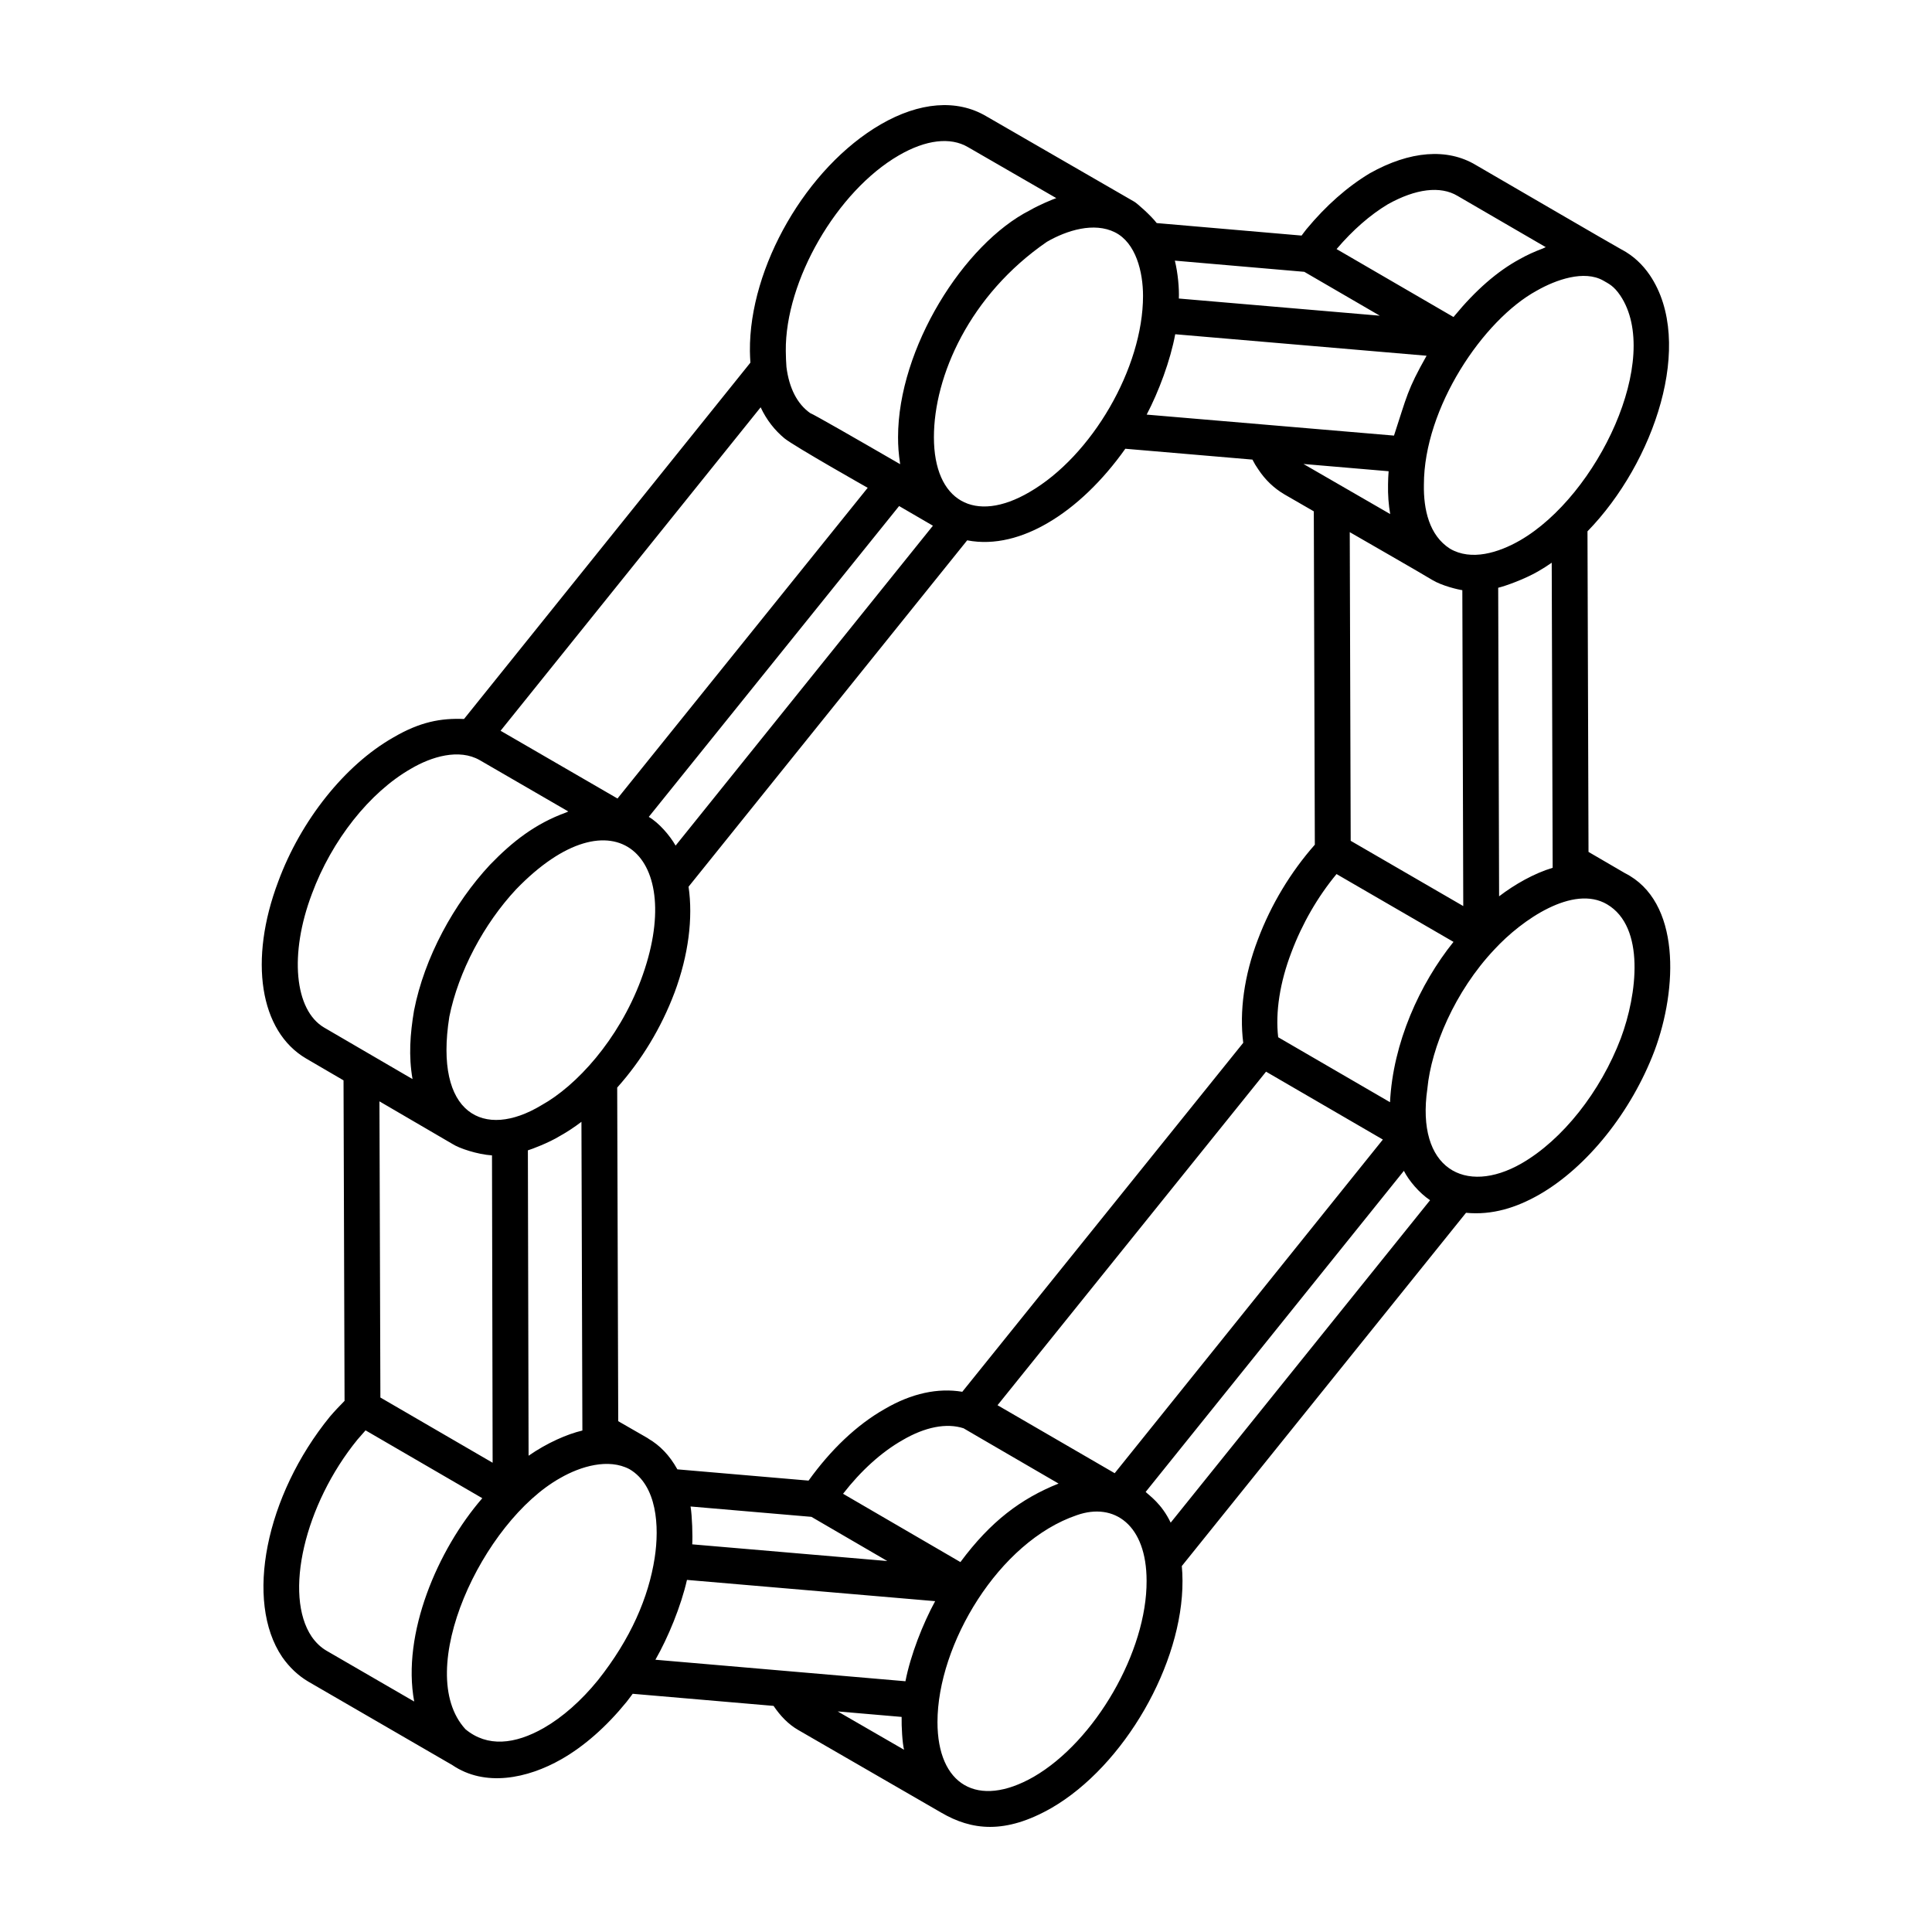 <?xml version="1.0" encoding="UTF-8"?>
<!-- Uploaded to: SVG Find, www.svgrepo.com, Generator: SVG Find Mixer Tools -->
<svg fill="#000000" width="800px" height="800px" version="1.1" viewBox="144 144 512 512" xmlns="http://www.w3.org/2000/svg">
 <path d="m574.57 375.36-9.598-5.594-0.273-84.957c17.738-18.211 28.527-50.016 16.562-67.832-2.004-2.961-4.445-5.195-7.453-6.824v0.016c-3.008-1.652-27.82-16.133-38.699-22.441-7.555-4.535-17.469-3.773-28.09 2.188-5.977 3.59-11.621 8.578-16.785 14.805-0.449 0.539-0.859 1.137-1.301 1.707l-38.391-3.312c-1.613-2.109-5.297-5.289-5.906-5.641l-39.324-22.703c-7.742-4.543-17.637-3.754-27.887 2.176-19.66 11.395-34.902 37.816-34.691 60.098 0 1.066 0.078 2.055 0.129 3.059l-75.891 94.434c-6.141-0.254-11.68 0.746-18.809 4.938-12.766 7.281-24.422 21.895-30.41 38.094-7.898 20.863-4.949 39.73 7.379 46.953l9.906 5.781 0.273 84.938c-1.293 1.328-2.578 2.644-3.875 4.168-17.082 20.965-22.66 48.926-12.66 63.703 1.914 2.746 4.234 4.934 6.926 6.531l38.176 22.125c8.609 5.844 19.812 3.633 28.934-1.574 5.988-3.426 11.871-8.582 17.23-15.172 0.566-0.711 1.078-1.438 1.629-2.152l37.328 3.207c1.766 2.598 3.863 4.856 6.57 6.406l37.836 21.863c8.066 4.719 16.961 5.82 29.289-1.238 19.227-11.148 34.785-38.148 34.68-60.195 0-1.379-0.07-2.672-0.184-3.894l75.32-93.617c6.93 0.668 13.32-1.34 19.438-4.836 12.66-7.281 24.348-21.871 30.504-38.082 0-0.004 0-0.016 0.008-0.02 6.137-16.43 7.019-39.645-7.891-47.102zm-120.33 172.16c-2.398-5.051-5.688-7.195-6.629-8.145 72.23-89.812 67.184-83.539 68.434-85.094 1.293 2.566 4.031 5.84 6.938 7.789zm-170.16-17.738c-0.066-29.613-0.117-51.523-0.188-80.93 1.156-0.352 5.461-1.969 8.383-3.742 1.957-1.086 3.898-2.363 5.812-3.816l0.25 81.812c-4.039 0.949-9.371 3.281-14.258 6.676zm-21.008-116.32c2.426-12.031 9.195-24.66 17.676-33.754 25.828-26.754 45.434-8.992 33.094 24.023-5.965 15.875-17.07 28.016-26.328 33.148-15.277 9.246-28.531 2.414-24.441-23.418zm158.37-205.38c5.285-3.055 12.496-5.285 18.027-2.519 5.574 2.785 7.445 10.543 7.445 16.848 0 19.117-13.59 42.445-30.066 51.984-14.586 8.547-25.352 2.375-25.352-14.531 0-16.188 9.434-37.68 29.945-51.781zm58.074 219.92 30.957 17.992-71.07 88.418-31.047-18.016zm-2.152-35.047c-3.664 9.559-4.941 19.145-3.894 27.402l-74.453 92.48c-6.41-1.082-13.441 0.383-20.609 4.59-7.367 4.184-14.246 10.758-20.129 18.949l-34.766-2.984c-2.137-3.828-4.676-6.356-7.629-8.094-0.812-0.543 1.754 0.988-8.047-4.668l-0.273-88.41c6.398-7.164 11.66-15.781 15.184-25.152 0 0 0.008-0.004 0.008-0.008 3.719-9.98 4.926-19.812 3.719-28.074l73.836-91.793c7.359 1.414 14.797-0.766 21.316-4.582 7.465-4.316 14.652-11.293 20.594-19.688l33.688 2.875c0.473 0.934 0.988 1.801 1.531 2.559 1.82 2.777 4.141 5.004 6.926 6.648l7.805 4.504 0.273 88.34c-6.356 7.207-11.586 15.816-15.078 25.105zm-150.36 150.28 32.031 2.746 20.109 11.707-51.695-4.422c0.133-2.113-0.016-7.481-0.445-10.031zm55.27-265.13 8.957 5.215-68.191 84.773c-1.512-2.672-4.438-6.066-7.109-7.609zm73.172-45.527 66.613 5.695c-5.152 9.137-5.168 10.605-8.637 21.164-2.348-0.199-69.852-5.93-65.543-5.562 3.164-6.012 6.285-14.332 7.566-21.297zm56.973 47.656-22.988-13.277c0.953 0.082 24.039 2.051 22.57 1.926-0.082 1.176-0.156 2.348-0.156 3.449-0.059 2.824 0.145 5.477 0.574 7.902zm11.102 17.434c2.621 1.605 7.023 2.609 8.012 2.731 0.004 0.965 0.262 89.359 0.246 83.719l-29.832-17.297-0.25-81.797c0.949 0.547 20.578 11.832 21.824 12.645zm-125 260.3-31.102-18.102c4.727-6.098 10.184-11.047 15.734-14.199 5.949-3.5 11.695-4.633 16.207-3.152 3.473 2.019-0.348-0.18 25.168 14.645-9.922 3.981-17.973 9.969-26.008 20.809zm113.85-121.87-29.641-17.219c-0.77-6.633 0.445-14.539 3.519-22.543 2.859-7.586 6.953-14.672 11.945-20.699l30.996 17.973c-8.961 11.156-16.051 26.793-16.82 42.488zm28.906-54.566c-0.008-2.242-0.254-87.164-0.238-81.77 1.809-0.426 6.91-2.231 10.535-4.32 1.234-0.711 2.449-1.48 3.648-2.316l0.25 80.848c-4.953 1.484-10.07 4.41-14.195 7.559zm5.551-94.324c-5.711 3.281-12.926 5.508-18.57 2.203-5.519-3.523-7.031-10.414-6.91-16.996 0-20.273 15.668-43.629 29.918-51.391 5.055-2.887 12.566-5.551 17.637-2.656 1.43 0.84 2.738 1.363 4.484 3.938 11.195 16.676-5.918 52.961-26.559 64.902zm-35.043-89.07c7.398-4.141 13.953-4.941 18.484-2.223l23.367 13.582c-0.258 0.09-0.52 0.262-0.777 0.359-2.062 0.773-4.141 1.684-6.223 2.871-5.828 3.172-11.566 8.164-17.164 14.953l-0.273 0.336-30.992-18.008c4.293-5.043 8.891-9.055 13.578-11.871zm-22.133 17.898 20.012 11.629-53.254-4.551c0.105-2.66-0.227-6.625-1.059-10.039zm-107.46-30.855c7.148-4.152 13.656-4.938 18.336-2.188l23.395 13.508c-0.953 0.332-4.555 1.812-6.981 3.223-17.543 8.906-34.949 36.582-34.949 60.145 0 2.269 0.129 4.293 0.559 7.148-12.828-7.418-22.773-13.125-23.848-13.543-3.422-2.406-5.586-6.613-6.289-12.223-0.082-1.289-0.172-2.652-0.172-4.246-0.184-18.582 13.535-42.316 29.949-51.824zm-36.613 66.758c1.574 3.387 3.793 6.144 6.312 8.227 2.5 2.062 23.02 13.66 22.059 13.105l-66.309 82.344c-0.965-0.559-32.949-19.094-30.984-17.953 12.043-14.98-23.605 29.363 68.922-85.723zm-118.93 128.97c5.262-14.234 15.309-26.938 26.281-33.199 5.422-3.191 12.707-5.398 18.203-2.262l23.473 13.602c-0.184 0.062-0.387 0.191-0.57 0.262-8.105 2.938-14.168 7.633-20.184 13.863-9.562 10.258-17.391 24.57-20.137 38.668-1.031 6.195-1.465 11.996-0.391 18.129-2.723-1.586-24.602-14.34-23.41-13.645-7.906-4.641-9.281-19.52-3.266-35.418zm37.254 66.254c1.754 1.145 6.574 2.766 10.48 3.027 0.004 0.953 0.18 86.621 0.168 81.453l-29.746-17.285-0.25-78.488zm-33.402 134.28c-1.504-0.887-2.793-2.117-3.898-3.703-7.481-11.062-1.902-35.023 12.133-52.242 0.707-0.836 1.422-1.652 2.137-2.438l30.941 17.98c-11.836 13.645-21.379 35.934-18.047 53.883zm57.582 20.504c-7.633 4.344-14.949 5.133-20.738 0.312-14.051-15.336 4.488-55.051 25.176-66.594 5.348-3.07 12.73-5.281 18.316-2.309 7.289 4.297 7.949 15.117 6.656 23.508-1.605 10.422-6.348 21.477-15.047 32.422-4.418 5.434-9.387 9.809-14.363 12.66zm37.969-39.254 65.77 5.633c-3.285 6.035-6.519 14.285-7.871 21.223-0.953-0.082-67.641-5.82-66.262-5.699 3.371-5.871 6.816-14.301 8.363-21.156zm56.887 36.309c-0.051 2.508 0.191 6.969 0.645 8.703l-17.59-10.16zm64.918-36.062c0.094 18.695-13.617 42.484-29.918 51.934-14.93 8.535-25.5 2.106-25.5-14.504 0-20.539 16.215-47.824 36.965-54.844 9.91-3.477 18.453 2.625 18.453 17.391v0.023zm125.69-143.82c-5.402 14.25-15.504 26.977-26.336 33.207-14.922 8.539-28.02 1.391-24.945-19.836 1.027-10.844 7.242-25.734 17.777-36.887 7.316-7.926 20.891-17.234 29.844-11.949 10.195 6.012 7.973 23.918 3.66 35.465z"/>
</svg>
